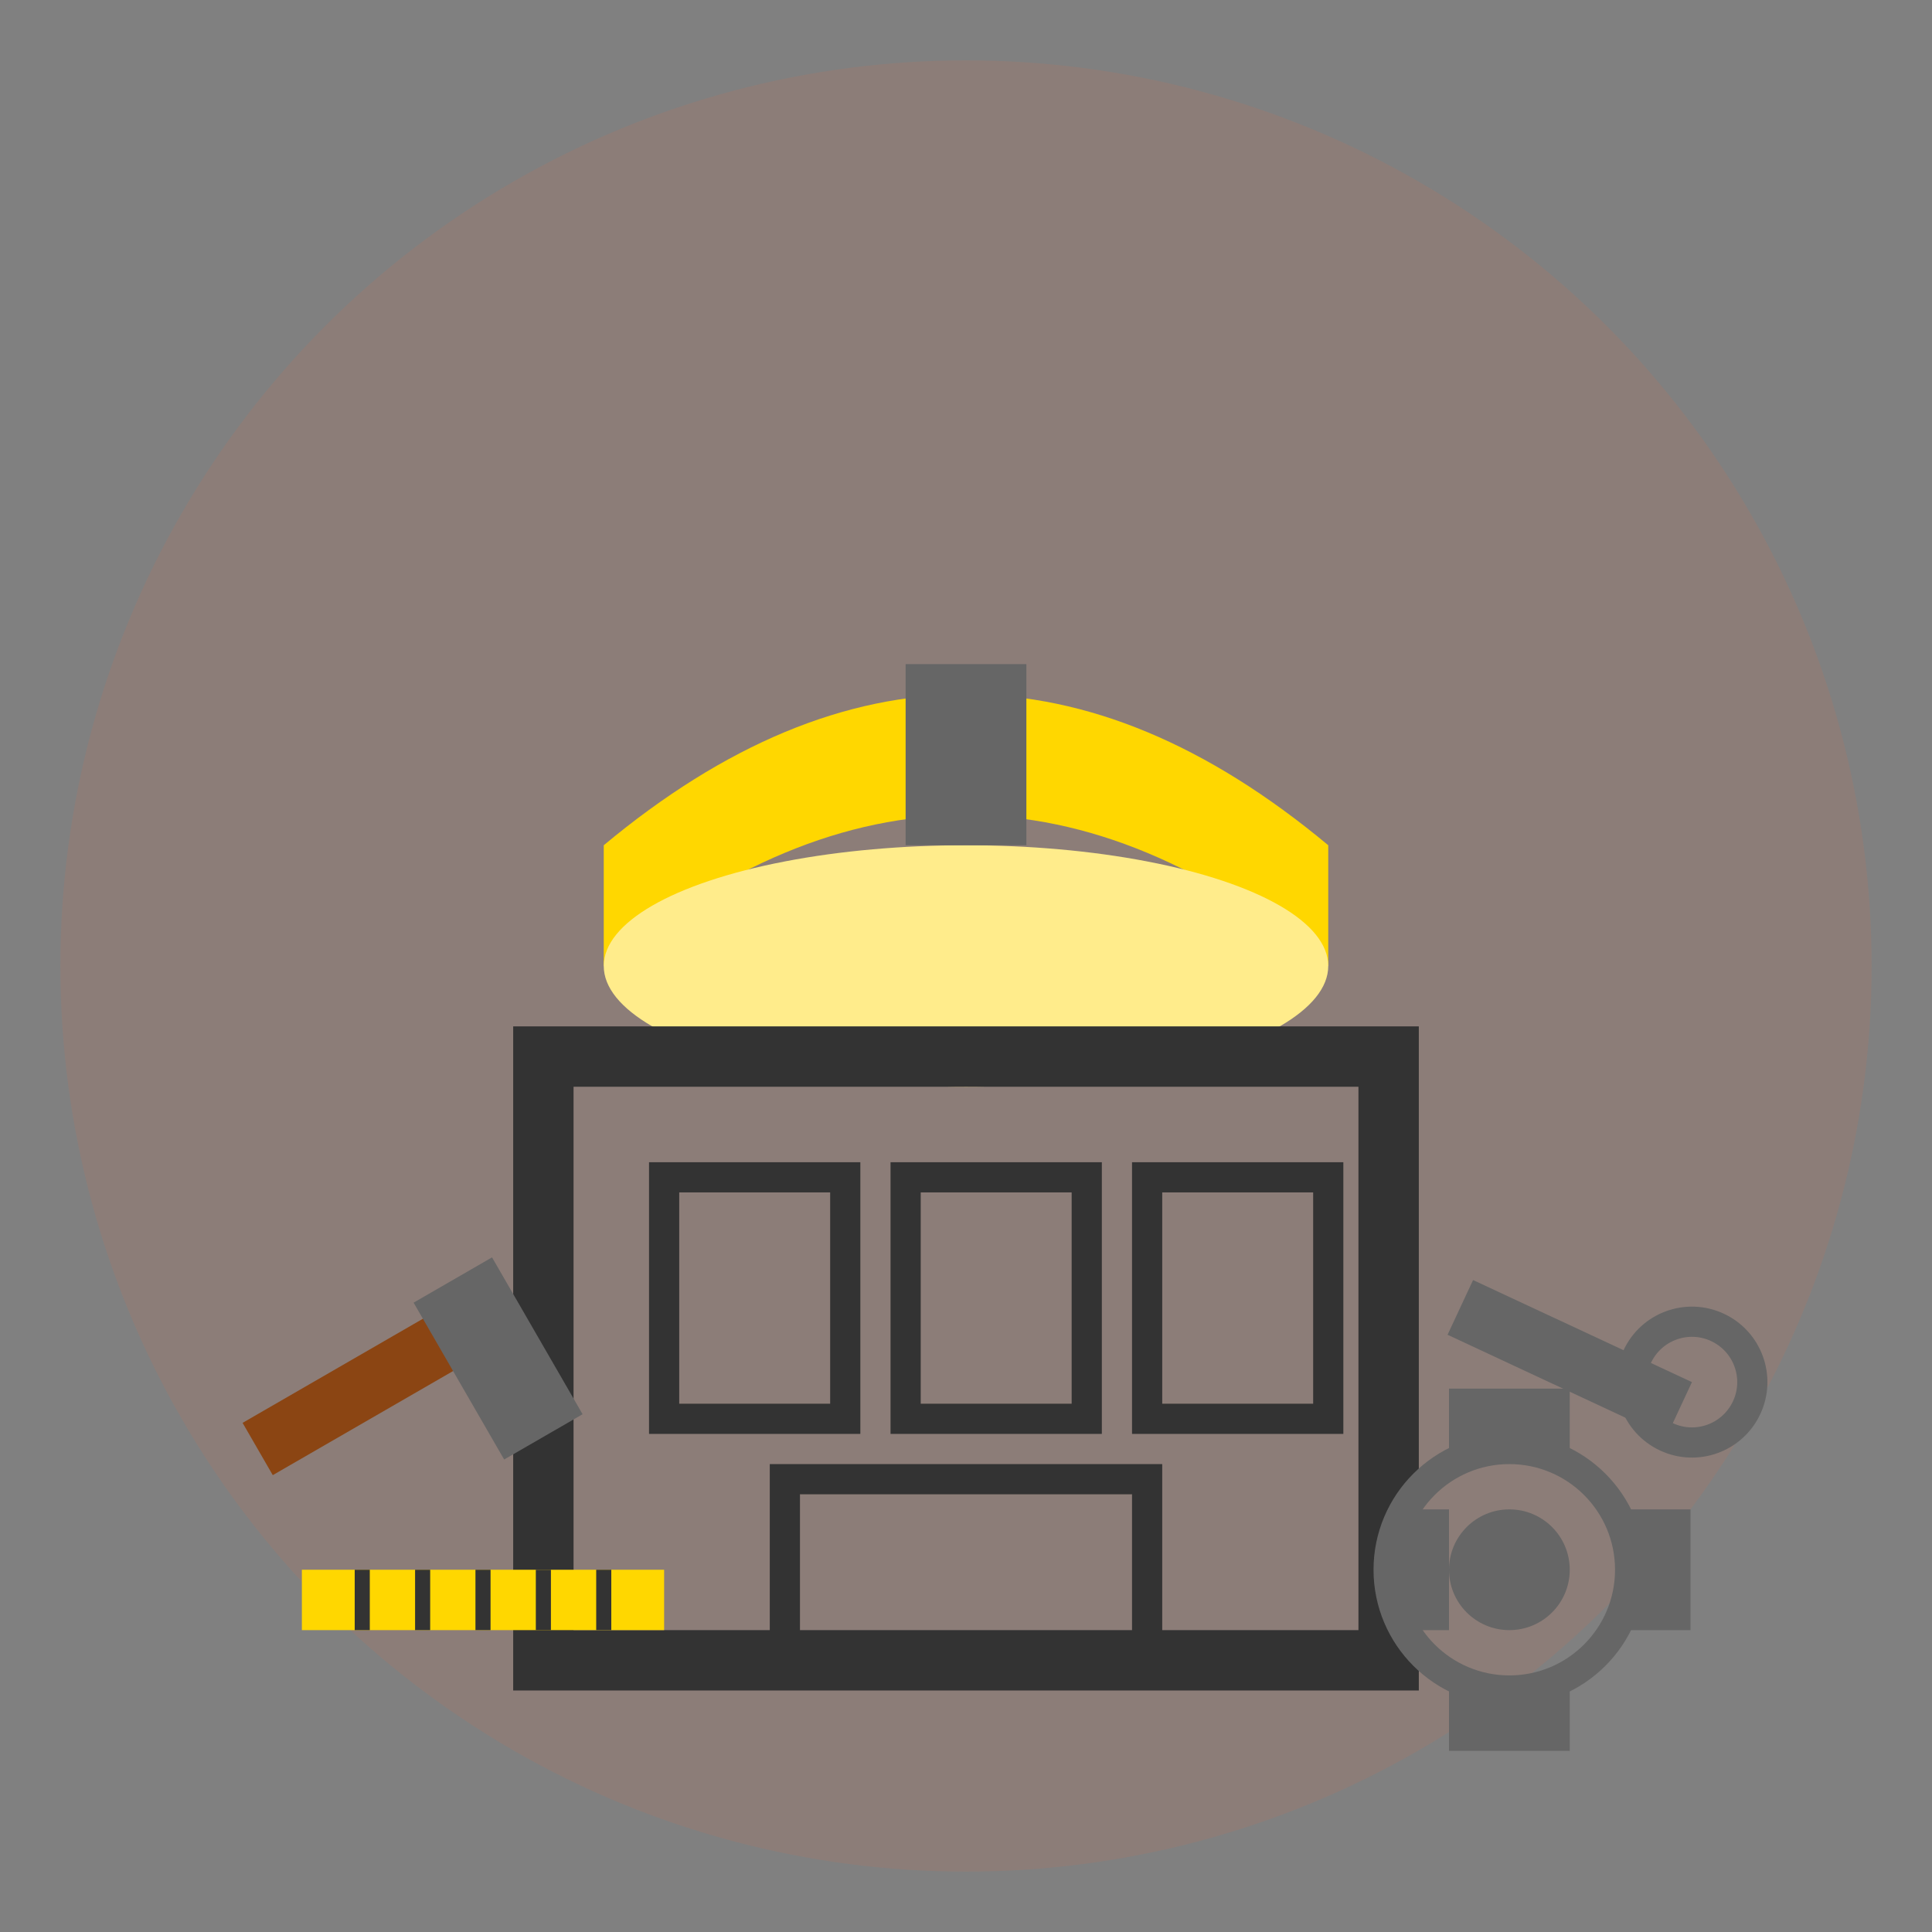 <svg width="64" height="64" viewBox="0 0 64 64" fill="none" xmlns="http://www.w3.org/2000/svg">
  <rect x="0" y="0" width="64" height="64" fill="#808080" stroke="none"/>
  <!-- Background circle -->
  <circle cx="32" cy="32" r="30" fill="#ff6b35" opacity="0.1"/>
  
  <!-- Hard hat -->
  <path d="M20 28 Q32 18 44 28 L44 32 Q32 22 20 32 Z" fill="#ffd700"/>
  <ellipse cx="32" cy="32" rx="12" ry="4" fill="#ffec8b"/>
  <rect x="30" y="22" width="4" height="6" fill="#666"/>
  
  <!-- Building outline -->
  <rect x="18" y="35" width="28" height="20" fill="none" stroke="#333" stroke-width="2"/>
  <rect x="22" y="39" width="6" height="8" fill="none" stroke="#333" stroke-width="1"/>
  <rect x="30" y="39" width="6" height="8" fill="none" stroke="#333" stroke-width="1"/>
  <rect x="38" y="39" width="6" height="8" fill="none" stroke="#333" stroke-width="1"/>
  <rect x="26" y="49" width="12" height="6" fill="none" stroke="#333" stroke-width="1"/>
  
  <!-- Tools -->
  <!-- Hammer -->
  <rect x="8" y="45" width="8" height="2" fill="#8b4513" transform="rotate(-30 12 46)"/>
  <rect x="15" y="42" width="3" height="6" fill="#666" transform="rotate(-30 16.5 45)"/>
  
  <!-- Wrench -->
  <rect x="48" y="44" width="8" height="2" fill="#666" transform="rotate(25 52 45)"/>
  <circle cx="56" cy="44" r="2" fill="none" stroke="#666" stroke-width="1" transform="rotate(25 52 45)"/>
  
  <!-- Ruler -->
  <rect x="10" y="52" width="12" height="2" fill="#ffd700"/>
  <line x1="12" y1="52" x2="12" y2="54" stroke="#333" stroke-width="0.5"/>
  <line x1="14" y1="52" x2="14" y2="54" stroke="#333" stroke-width="0.5"/>
  <line x1="16" y1="52" x2="16" y2="54" stroke="#333" stroke-width="0.5"/>
  <line x1="18" y1="52" x2="18" y2="54" stroke="#333" stroke-width="0.5"/>
  <line x1="20" y1="52" x2="20" y2="54" stroke="#333" stroke-width="0.5"/>
  
  <!-- Gear -->
  <circle cx="50" cy="52" r="4" fill="none" stroke="#666" stroke-width="1"/>
  <circle cx="50" cy="52" r="2" fill="#666"/>
  <rect x="48" y="46" width="4" height="2" fill="#666"/>
  <rect x="48" y="56" width="4" height="2" fill="#666"/>
  <rect x="46" y="50" width="2" height="4" fill="#666"/>
  <rect x="54" y="50" width="2" height="4" fill="#666"/>
</svg>

